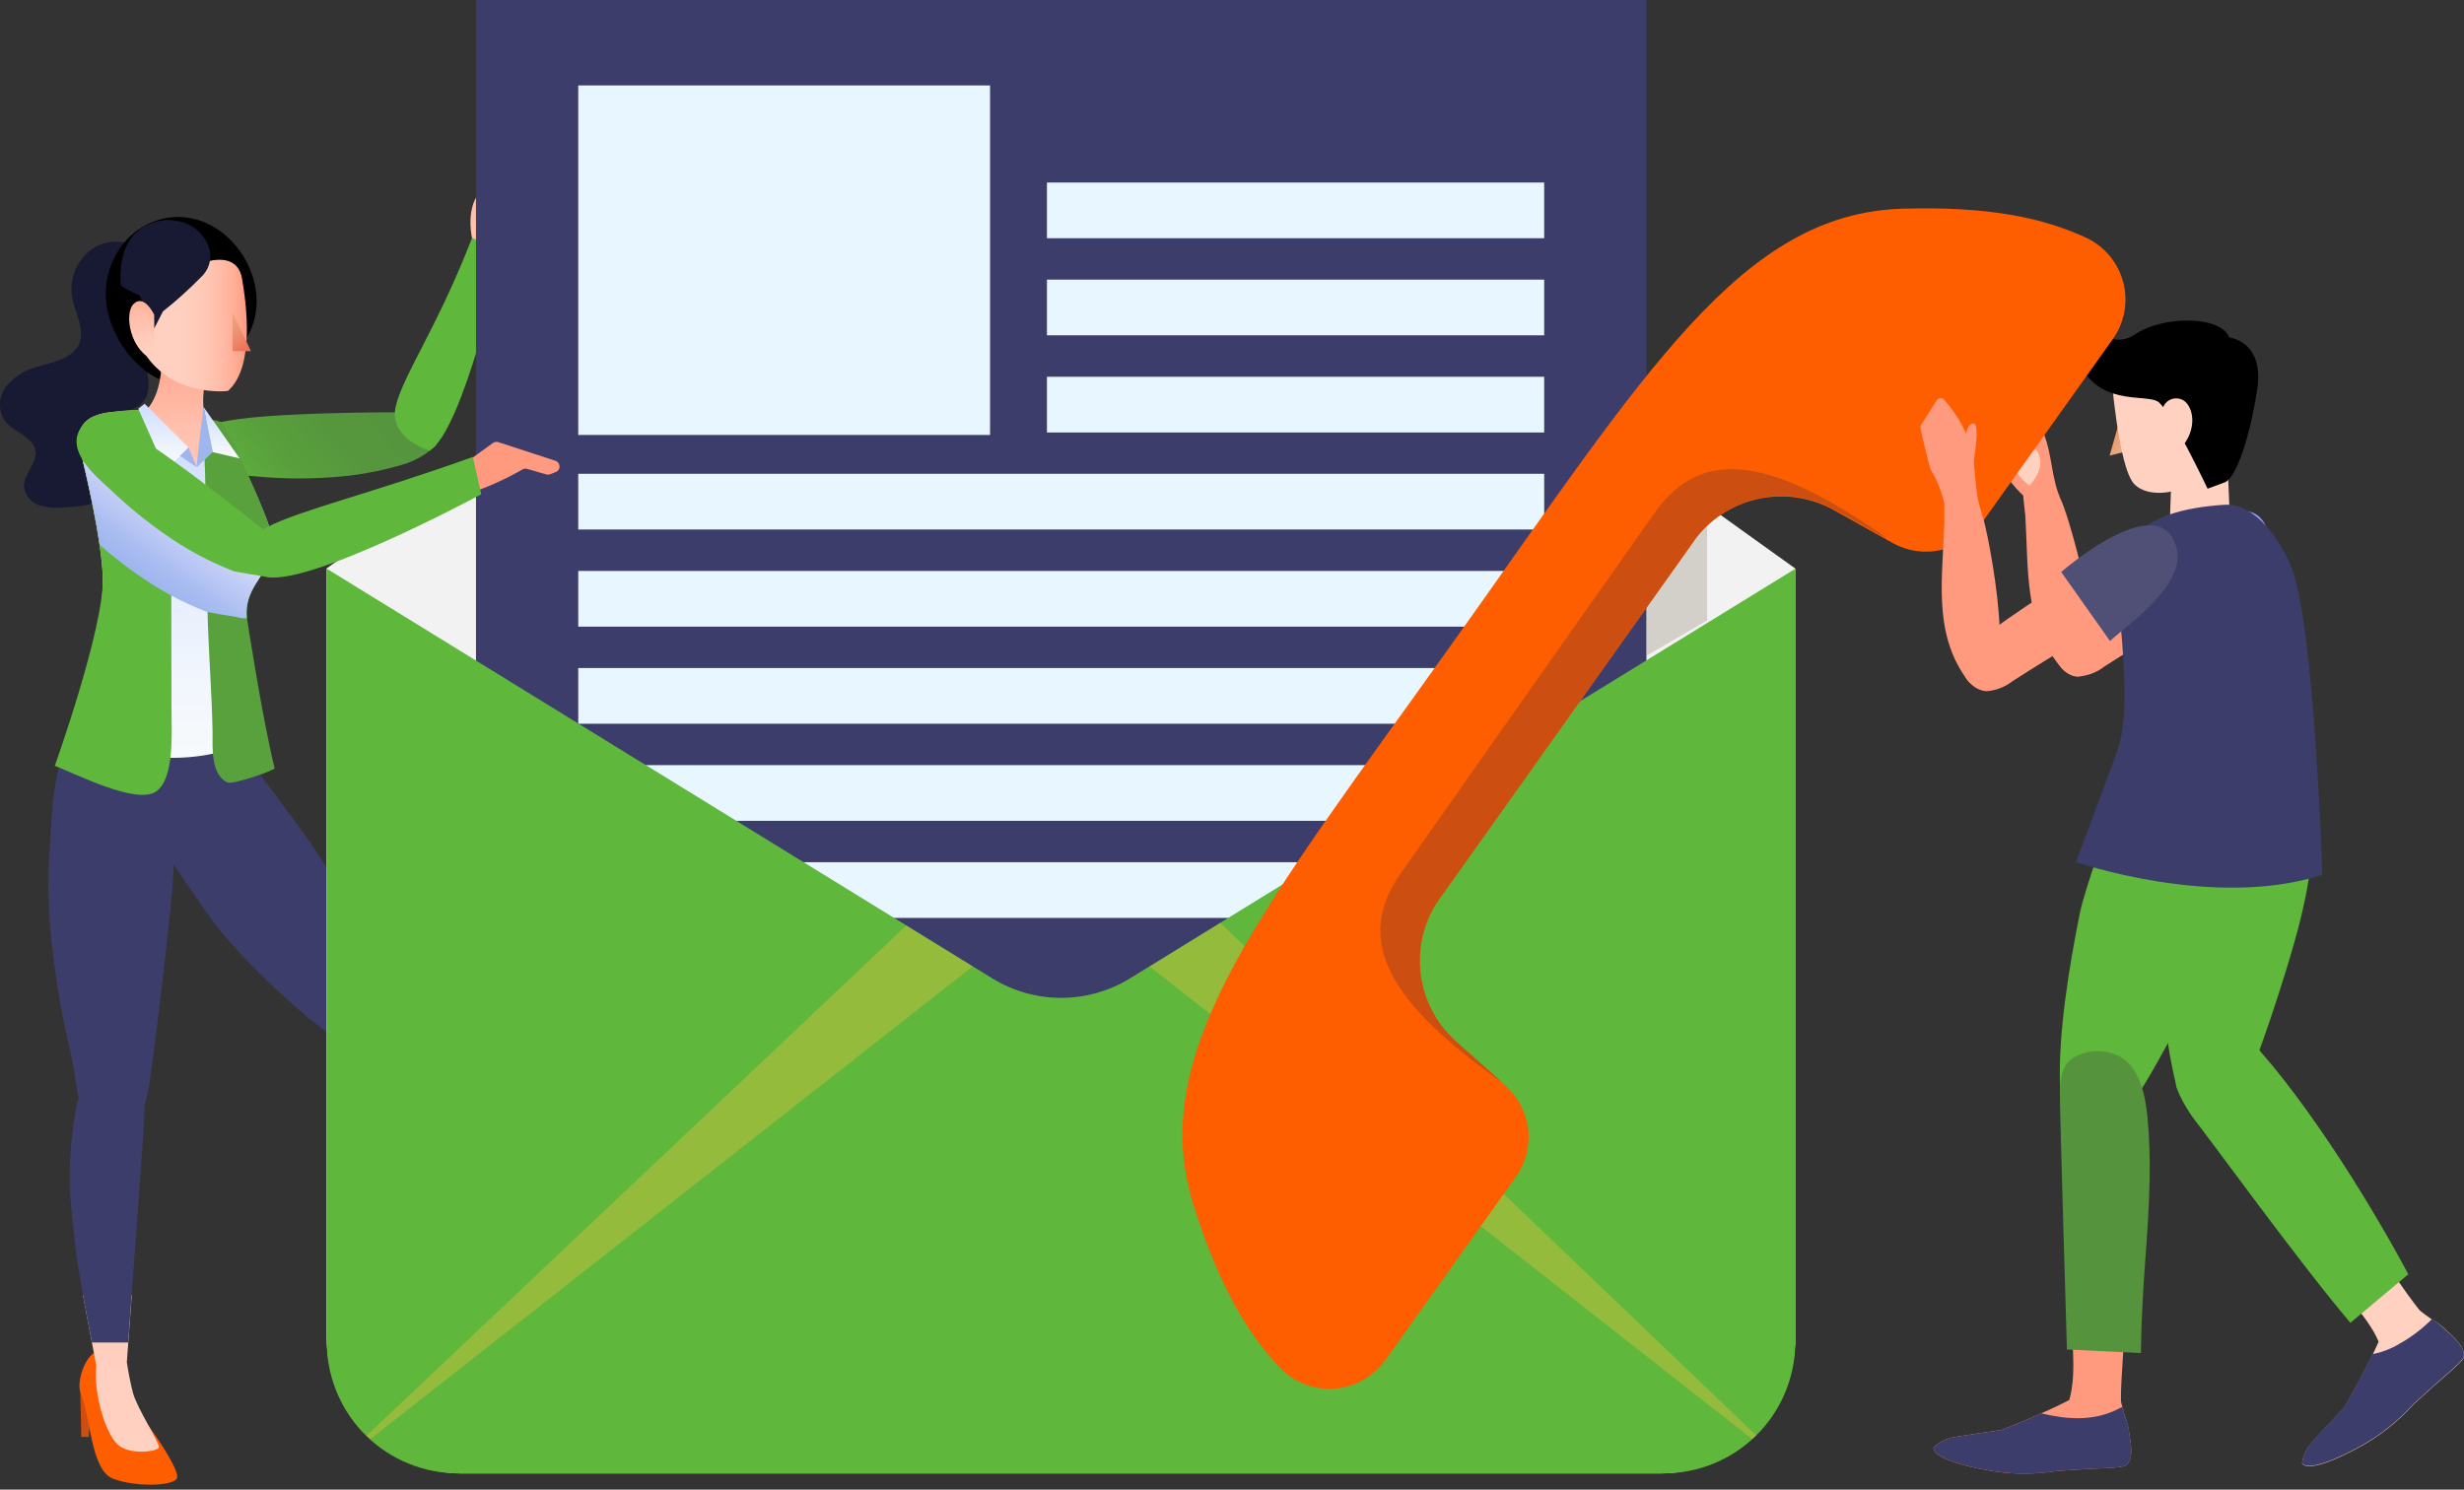 <svg width="473" height="286" viewBox="0 0 473 286" fill="none" xmlns="http://www.w3.org/2000/svg">
<rect x="0" y="0" width="473" height="286" fill="#333333" stroke="none"/>
<path d="M17.342 48.044C15.993 49.101 14.956 50.504 14.34 52.103C13.724 53.702 13.553 55.438 13.844 57.127C14.4 60.123 16.352 63.173 15.2 65.966C14.048 68.758 10.333 69.49 7.337 70.371C4.988 70.926 2.875 72.212 1.305 74.045C0.542 74.976 0.09 76.123 0.012 77.324C-0.066 78.525 0.235 79.721 0.871 80.742C2.579 83.047 6.456 83.792 6.822 86.639C7.12 89.025 4.518 90.991 4.599 93.418C4.698 94.264 5.046 95.062 5.598 95.712C6.151 96.361 6.883 96.831 7.703 97.064C9.346 97.508 11.062 97.614 12.746 97.376C15.097 97.338 17.424 96.907 19.633 96.102C20.733 95.689 21.714 95.012 22.489 94.13C23.265 93.248 23.811 92.189 24.079 91.045C24.405 89.079 23.619 87.141 23.131 85.216C22.642 83.291 22.575 81 23.971 79.59C24.852 78.709 26.154 78.356 27.089 77.529C29.109 75.726 28.689 72.459 27.74 69.924C26.791 67.389 25.476 64.691 26.262 62.102C26.804 60.313 28.241 58.971 29.055 57.303C32.701 49.739 23.768 43.204 17.342 48.044Z" fill="#181A33"/>
<path d="M36.212 140.011C34.492 140.517 32.923 141.442 31.648 142.703C30.373 143.964 29.431 145.522 28.905 147.237C28.506 148.817 28.369 150.452 28.498 152.076C28.946 160.902 33.921 166.771 38.544 173.577C43.614 181.128 50.243 187.581 57.062 193.6C59.773 196.053 62.932 198.168 65.711 200.636C69.357 203.876 73.587 209.23 78.847 203.984C82.466 200.378 80.677 197.206 78.847 193.708C76.651 189.641 62.579 166.026 59.299 161.376C56.154 156.997 52.9 152.7 49.687 148.375C46.257 143.82 43.329 138.005 36.212 140.011Z" fill="#3D3D6B"/>
<path d="M28.417 134.087C26.757 133.374 24.938 133.114 23.145 133.333C21.352 133.552 19.649 134.243 18.209 135.334C16.911 136.425 15.794 137.715 14.901 139.157C9.804 146.911 10.13 155.221 9.479 164.019C8.801 173.78 10.021 183.649 11.675 193.261C12.339 197.179 13.464 201.029 14.129 204.973C14.996 210.138 15.01 217.473 22.385 216.537C27.468 215.886 28.011 211.996 28.702 207.793C29.515 202.872 33.053 173.631 33.297 167.463C33.528 161.674 33.636 155.872 33.772 150.083C34.016 143.983 35.331 137.137 28.417 134.087Z" fill="#3D3D6B"/>
<path d="M15.403 266.533L15.606 275.887H17.07L17.355 268.486L15.403 266.533Z" fill="#CC4F11"/>
<path d="M28.499 273.705C28.499 273.705 34.884 282.489 33.921 283.913C32.959 285.336 26.031 285.526 21.72 283.913C17.409 282.3 17.369 271.821 15.457 267.32C14.644 265.435 16.366 259.877 18.792 259.484C20.59 259.331 22.398 259.629 24.052 260.352C24.052 260.352 21.639 266.75 28.499 273.705Z" fill="url(#paint0_linear)"/>
<path d="M24.35 261.504C24.567 258.589 24.919 253.912 25.299 248.625H15.931C16.975 254.414 18.236 260.677 18.466 262.182C18.381 263.31 18.381 264.443 18.466 265.571C18.669 269.231 20.378 275.264 22.601 277.351C24.824 279.439 30.287 278.707 30.491 277.894C30.694 277.08 26.342 270.41 25.543 267.482C25.036 265.513 24.638 263.517 24.35 261.504Z" fill="url(#paint1_linear)"/>
<path d="M14.726 241.305C15.295 245.561 16.718 252.936 17.654 257.749H24.608C25.557 244.884 27.509 218.177 27.618 215.805C27.753 212.606 28.255 209.813 25.489 207.508C24.748 206.882 23.863 206.449 22.914 206.248H22.629C18.196 205.543 15.159 208.959 14.577 212.945C13.678 217.908 13.282 222.949 13.397 227.992C13.641 232.412 14.143 236.872 14.726 241.305Z" fill="#3D3D6B"/>
<path d="M22.913 47.827C21.754 49.562 20.956 51.512 20.567 53.562C20.178 55.611 20.206 57.718 20.649 59.757C21.688 64.294 24.253 68.338 27.915 71.212C31.86 74.276 36.374 74.14 40.645 71.673C43.441 69.991 45.764 67.626 47.396 64.8C53.361 54.741 44.196 40.317 32.565 41.754C30.615 42.017 28.745 42.696 27.08 43.743C25.415 44.791 23.994 46.184 22.913 47.827Z" fill="black"/>
<path d="M83.743 85.474C82.107 87.028 80.162 88.22 78.035 88.971C73.096 90.514 67.98 91.425 62.811 91.682C58.58 91.95 54.334 91.904 50.109 91.547C46.422 91.208 34.004 90.747 37.61 84.172C38.112 83.4 38.762 82.735 39.523 82.216C40.284 81.697 41.141 81.334 42.043 81.149C49.865 79.034 77.425 79.156 77.425 79.156L83.743 85.474Z" fill="url(#paint2_linear)"/>
<path d="M51.465 103.246C51.044 99.287 43.019 81.338 43.019 81.338C41.791 81.113 40.578 80.814 39.386 80.444C38.965 78.529 38.891 76.555 39.169 74.615L30.845 66.304C31.821 75.401 28.134 78.654 28.134 78.654C26.778 78.654 22.603 78.939 20.691 79.197C19.591 79.333 18.522 79.659 17.533 80.159C16.598 80.649 15.855 81.44 15.427 82.405C14.999 83.37 14.91 84.451 15.174 85.473C16.529 91.072 19.512 103.612 19.729 110.865C20.027 120.354 14.415 141.556 14.415 141.556L48.916 141.448C47.219 133.837 45.907 126.145 44.984 118.402C44.036 111.163 52.102 110.417 51.465 103.246Z" fill="url(#paint3_linear)"/>
<path d="M52.195 103.246C51.829 99.287 43.017 82.003 43.017 82.003C43.017 82.003 41.865 80.864 38.869 81.135L37.771 89.717L29.637 80.01L25.706 79.387C24.35 79.468 22.683 79.59 20.771 79.847H20.676V143.292C23.539 144.372 26.535 145.06 29.583 145.339C36.756 146.001 43.971 144.634 50.406 141.394C48.047 131.47 45.064 118.348 45.064 118.348C44.034 111.163 52.886 110.417 52.195 103.246Z" fill="url(#paint4_linear)"/>
<path d="M29.936 151.981C33.596 149.487 32.919 140.35 32.919 135.849L32.837 83.101C30.912 81.108 28.174 78.397 25.639 78.749C24.283 78.749 22.616 78.953 20.704 79.21C19.604 79.347 18.535 79.672 17.546 80.173C16.61 80.662 15.868 81.454 15.44 82.419C15.012 83.383 14.922 84.465 15.187 85.487C16.542 91.086 19.525 103.625 19.742 110.878C20.04 120.368 10.523 147.033 10.523 147.033C14.428 148.524 26.154 154.543 29.936 151.981Z" fill="url(#paint5_linear)"/>
<path d="M52.196 103.246C51.83 99.287 43.018 81.338 43.018 81.338C42.43 80.99 41.776 80.764 41.098 80.675C40.42 80.587 39.731 80.637 39.073 80.823C39.073 84.24 39.385 90.313 39.439 93.729L39.819 116.409C39.941 124.068 40.686 132.975 40.808 140.648C40.808 143.495 40.456 148.673 43.614 150.219C44.658 150.734 52.819 147.846 52.724 147.507C50.365 138.018 47.464 119.039 47.464 119.039C46.502 111.786 52.887 110.417 52.196 103.246Z" fill="url(#paint6_linear)"/>
<path style="mix-blend-mode:multiply" d="M51.965 106.594C50.046 107.244 48.171 108.018 46.353 108.912C46.027 109.077 45.714 109.267 45.418 109.482V109.414C45.418 109.414 23.944 92.184 16.502 88.917L15.96 88.659C17.017 93.092 18.359 99.233 19.132 104.615C21.372 106.573 23.711 108.415 26.14 110.132C30.331 113.14 34.886 115.605 39.697 117.466C39.981 117.575 45.336 118.456 45.336 118.443C45.993 118.65 46.682 118.738 47.37 118.7C46.882 113.02 50.854 110.986 51.965 106.594Z" fill="url(#paint7_linear)"/>
<path d="M46.462 53.494C47.302 58.374 48.956 70.493 43.75 75.062C43.75 75.062 32.58 76.418 27.306 67.064C22.033 57.71 44.686 43.001 46.462 53.494Z" fill="url(#paint8_linear)"/>
<path d="M44.658 60.028V67.416H48.182L44.658 60.028Z" fill="url(#paint9_linear)"/>
<path d="M40.225 47.854C40.461 48.828 40.426 49.847 40.125 50.803C39.824 51.759 39.268 52.614 38.517 53.277C36.245 55.597 33.827 57.771 31.278 59.784L29.597 63.078L26.764 56.72C26.33 56.571 23.225 55.08 23.185 54.687C22.941 51.46 23.401 47.813 25.557 45.197C26.576 44.093 27.851 43.258 29.27 42.764C30.688 42.27 32.207 42.132 33.691 42.364C35.195 42.548 36.613 43.165 37.773 44.139C38.933 45.114 39.785 46.404 40.225 47.854Z" fill="#181A33"/>
<path d="M29.598 60.435C29.598 60.435 27.741 56.435 25.707 58.293C23.674 60.15 25.07 67.606 29.652 69.138L29.598 60.435Z" fill="url(#paint10_linear)"/>
<path d="M92.661 41.835L99.439 32.698C99.766 33.034 100.019 33.434 100.182 33.873C100.345 34.312 100.416 34.779 100.388 35.247C100.117 36.467 100.66 37.375 100.565 38.487C100.47 39.599 101.487 42.228 100.863 44.018C100.239 45.807 97.474 46.824 96.796 48.492C96.118 50.159 94.844 53.751 94.844 53.751L88.743 51.04L90.723 46.228C90.723 46.228 89.218 40.493 91.984 36.996L92.661 41.835Z" fill="url(#paint11_linear)"/>
<path d="M82.427 86.517C82.427 86.517 74.51 84.158 75.974 78.004C77.438 71.849 83.877 63.092 90.628 45.645L96.458 48.763C96.458 48.763 88.825 82.979 82.427 86.517Z" fill="url(#paint12_linear)"/>
<path d="M95.847 30.963L99.25 34.799L99.412 42.283L93.298 35.382C93.298 35.382 93.773 34.027 94.763 34.921L93.488 33.159C93.488 33.159 92.499 31.044 95.847 30.963Z" fill="url(#paint13_linear)"/>
<path d="M37.772 89.717L40.849 86.761L39.073 78.072C39.073 78.072 37.623 89.54 37.772 89.717Z" fill="url(#paint14_linear)"/>
<path d="M39.073 78.126L40.849 86.815L46 88.008L39.073 78.126Z" fill="url(#paint15_linear)"/>
<path d="M26.546 78.478L31.752 90.218L36.198 85.921L27.766 77.516L26.546 78.478Z" fill="url(#paint16_linear)"/>
<path d="M36.199 85.921L37.772 89.716L34.545 87.52L36.199 85.921Z" fill="url(#paint17_linear)"/>
<path d="M268.163 54.348L218.899 19.101L203.688 8.134L62.701 109.129V256.773C62.701 263.701 65.454 270.346 70.353 275.245C75.252 280.144 81.896 282.896 88.825 282.896H318.525C321.955 282.896 325.351 282.22 328.52 280.907C331.689 279.594 334.568 277.67 336.992 275.244C339.417 272.818 341.34 269.938 342.651 266.769C343.963 263.599 344.637 260.203 344.635 256.773V109.157L268.163 54.348Z" fill="#F2F2F2"/>
<path d="M316.059 0H91.374V259.999H316.059V0Z" fill="#3D3D6B"/>
<path d="M190.052 16.403H111.004V83.508H190.052V16.403Z" fill="#E8F7FF"/>
<path d="M296.428 35.044H200.977V45.74H296.428V35.044Z" fill="#E8F7FF"/>
<path d="M296.428 53.684H200.977V64.38H296.428V53.684Z" fill="#E8F7FF"/>
<path d="M296.428 72.337H200.977V83.033H296.428V72.337Z" fill="#E8F7FF"/>
<path d="M296.429 90.964H111.004V101.66H296.429V90.964Z" fill="#E8F7FF"/>
<path d="M296.429 109.618H111.004V120.314H296.429V109.618Z" fill="#E8F7FF"/>
<path d="M296.429 128.258H111.004V138.954H296.429V128.258Z" fill="#E8F7FF"/>
<path d="M296.429 146.898H111.004V157.594H296.429V146.898Z" fill="#E8F7FF"/>
<path d="M296.429 165.538H111.004V176.234H296.429V165.538Z" fill="#E8F7FF"/>
<path d="M306.189 132.853L246.188 169.822L216.947 187.825C212.965 190.28 208.38 191.581 203.702 191.581C199.024 191.581 194.439 190.28 190.457 187.825L62.742 109.197V258.318C62.916 264.909 65.663 271.169 70.397 275.758C75.13 280.347 81.473 282.9 88.066 282.869H319.433C326.007 282.864 332.319 280.292 337.024 275.701C341.729 271.11 344.455 264.863 344.621 258.291H344.689V109.17L306.189 132.853Z" fill="url(#paint18_linear)"/>
<g style="mix-blend-mode:multiply" opacity="0.42">
<path d="M316.059 88.645V125.912L327.717 119.107V96.996L316.059 88.645Z" fill="#A8A191"/>
</g>
<g style="mix-blend-mode:multiply" opacity="0.42">
<path d="M173.959 177.698L70.361 275.643C70.591 275.874 70.876 276.05 71.12 276.267L186.716 185.547L173.959 177.698Z" fill="#E0C13F"/>
</g>
<g style="mix-blend-mode:multiply" opacity="0.42">
<path d="M234.259 177.196L220.703 185.574L336.339 276.28C336.597 276.05 336.895 275.86 337.139 275.602L234.259 177.196Z" fill="#E0C13F"/>
</g>
<path d="M50.501 110.648C50.501 110.648 45.146 109.767 44.862 109.672C40.053 107.799 35.499 105.331 31.305 102.324C27.837 99.889 24.556 97.198 21.49 94.272C18.779 91.71 10.645 85.514 17.179 80.403C18.657 79.251 20.013 80.403 21.667 81.122C29.055 84.335 50.528 101.674 50.528 101.674C50.673 104.663 50.664 107.659 50.501 110.648Z" fill="url(#paint19_linear)"/>
<path d="M86.995 90.72L87.741 90.042C87.77 90.004 87.807 89.971 87.849 89.947L94.627 85.053C94.775 84.948 94.945 84.879 95.123 84.85C95.302 84.822 95.485 84.836 95.658 84.891L106.625 88.469C106.816 88.527 106.986 88.64 107.113 88.795C107.238 88.931 107.328 89.096 107.376 89.274C107.423 89.453 107.426 89.64 107.385 89.821C107.343 90.001 107.259 90.168 107.138 90.308C107.018 90.448 106.865 90.557 106.693 90.625L105.527 91.086C105.314 91.146 105.089 91.146 104.876 91.086L101.107 90.001C100.839 89.946 100.56 89.99 100.321 90.123C97.079 91.98 93.665 93.519 90.127 94.719C89.868 94.799 89.59 94.784 89.342 94.677C89.093 94.57 88.891 94.378 88.771 94.136L86.995 90.72Z" fill="url(#paint20_linear)"/>
<path d="M50.46 110.607C50.46 110.607 45.186 104.33 51.463 101.118C57.74 97.905 71.215 94.746 90.777 87.724L92.376 94.895C92.376 94.895 58.092 113.4 50.46 110.607Z" fill="url(#paint21_linear)"/>
<path d="M385.928 75.414C388.693 77.412 390.893 80.093 392.313 83.196C394.102 87.805 393.669 91.763 395.77 96.291C397.397 99.843 406.615 131.538 398.129 129.816C397.025 129.488 396.067 128.789 395.417 127.837C388.544 119.703 389.412 109.048 388.788 99.016L388.368 95.112C388.368 95.112 384.044 91.262 382.946 86.775L385.928 75.414Z" fill="url(#paint22_linear)"/>
<path d="M390.823 86.3C390.823 86.3 389.724 86.964 388.111 85.609C386.498 84.253 382.607 81.162 382.607 81.162C382.607 81.162 381.048 80.362 381.075 81.162C381.15 82.073 381.433 82.953 381.903 83.736C382.374 84.519 383.018 85.183 383.787 85.677C383.787 85.677 385.82 87.412 386.091 88.306C386.655 90.297 387.891 92.032 389.589 93.214C389.589 93.214 393.303 89.621 390.823 86.3Z" fill="url(#paint23_linear)"/>
<path d="M399.01 129.884C400.833 129.741 402.574 129.062 404.012 127.932C408.079 125.329 412.268 122.781 416.403 120.219C418.246 119.066 420.09 117.928 421.92 116.762C425.662 114.389 431.193 110.973 428.793 105.591C428.411 104.98 427.897 104.461 427.29 104.072C426.683 103.683 425.997 103.433 425.282 103.341C424.285 103.246 423.28 103.414 422.368 103.829C420.266 104.857 418.249 106.049 416.335 107.394C412.905 109.482 409.557 111.624 406.154 113.874C403.999 115.325 401.87 116.802 399.796 118.375C398.101 119.731 395.824 121.086 394.726 123.093C393.628 125.099 394.726 127.471 396.285 128.746C397.038 129.423 397.999 129.824 399.01 129.884Z" fill="url(#paint24_linear)"/>
<path d="M422.694 120.246C427.194 116.179 438.961 108.221 434.786 100.629C430.231 92.225 413.313 107.001 413.313 107.001L422.694 120.246Z" fill="url(#paint25_linear)"/>
<path d="M417.908 208.932C415.278 198.9 414.167 183.88 414.004 173.563C413.909 168.439 416.499 149.69 416.783 144.566C417.339 134.86 419.345 136.717 430.909 139.143C432.365 139.459 433.746 140.053 434.976 140.892C449.522 150.829 442.73 173.59 438.799 186.428C437.091 192 434.895 198.629 432.834 204.052C425.392 210.627 417.908 208.932 417.908 208.932Z" fill="url(#paint26_linear)"/>
<path d="M469.002 254.861C468.337 254.263 467.605 253.744 466.82 253.316C466.616 253.18 464.651 251.77 464.488 251.567C462.061 248.639 456.232 239.922 456.232 239.922L447.827 246.185C447.827 246.185 454.538 252.475 456.612 257.6C454.51 262.453 450.037 270.221 450.037 270.221C450.037 270.221 443.543 277.107 443.259 277.582C442.571 278.583 442.109 279.72 441.903 280.917C441.903 280.917 442.513 283.493 452.897 277.853C456.78 275.745 460.277 272.995 463.241 269.719L467.131 266.154C468.487 264.934 472.663 261.504 472.907 260.731C472.99 260.455 473.018 260.164 472.988 259.877C472.717 257.871 470.222 256.068 469.002 254.861Z" fill="url(#paint27_linear)"/>
<path d="M466.833 253.275C464.966 255.144 462.849 256.746 460.542 258.034C458.968 258.972 457.244 259.633 455.445 259.986C453.181 264.622 450.023 270.153 450.023 270.153C450.023 270.153 443.529 277.04 443.244 277.514C442.557 278.515 442.094 279.653 441.889 280.849C441.889 280.849 442.499 283.425 452.883 277.785C456.765 275.678 460.263 272.927 463.227 269.651L467.117 266.086C468.473 264.866 472.648 261.436 472.892 260.664C472.976 260.387 473.004 260.097 472.974 259.809C472.716 257.925 470.262 256.122 468.907 254.848C468.277 254.246 467.582 253.719 466.833 253.275Z" fill="#3D3D6B"/>
<path d="M462.306 244.653C456.463 233.646 443.747 212.24 431.574 199.28C429.838 197.423 423.67 200.852 421.366 202.181C420.357 202.768 419.498 203.583 418.858 204.559C418.218 205.535 417.814 206.647 417.678 207.807C417.678 209.596 420.254 213.704 421.298 215.019C424.267 218.747 441.836 243 451.19 253.967L462.306 244.653Z" fill="url(#paint28_linear)"/>
<path d="M406.914 151.507H429.39L429.485 151.656V151.507H445.102C438.663 154.394 439.314 156.401 439.314 156.401C437.077 166.405 430.326 178.647 426.096 179.704C423.71 184.585 422.029 189.736 419.928 193.41C417.068 198.493 413.556 205.353 410.371 210.233C408.059 211.606 405.373 212.214 402.695 211.97C400.017 211.727 397.485 210.645 395.459 208.878C395.038 198.521 397.234 185.33 399.281 175.217C400.081 171.177 404.541 158.692 406.914 151.507Z" fill="url(#paint29_linear)"/>
<path d="M408.622 274.382C408.472 273.503 408.222 272.643 407.877 271.82C407.795 271.576 407.158 269.258 407.145 268.987C407.077 265.191 407.958 254.739 407.958 254.739L397.479 254.387C397.479 254.387 398.834 263.497 397.221 268.797C392.531 271.278 384.207 274.545 384.207 274.545C384.207 274.545 374.826 275.901 374.324 276.077C373.169 276.447 372.103 277.051 371.193 277.853C371.193 277.853 370.054 280.239 381.699 282.313C386.044 283.097 390.491 283.134 394.849 282.421L400.109 282.069C401.912 281.947 407.334 281.879 408.039 281.378C408.281 281.221 408.485 281.013 408.636 280.768C409.639 279.141 408.812 276.172 408.622 274.382Z" fill="url(#paint30_linear)"/>
<path d="M399.864 254.55C400.067 255.119 400.23 255.702 400.392 256.285C400.609 255.715 400.813 255.16 401.002 254.59L399.864 254.55Z" fill="#FFD9B6"/>
<path d="M407.876 271.82C407.876 271.685 407.592 270.844 407.402 270.112L406.209 270.709C401.695 272.851 396.868 272.525 392.124 271.414L391.866 271.346C387.975 273.067 384.22 274.545 384.22 274.545C384.22 274.545 374.839 275.901 374.338 276.077C373.183 276.447 372.116 277.051 371.206 277.853C371.206 277.853 370.067 280.239 381.712 282.313C386.057 283.097 390.505 283.134 394.862 282.421L400.122 282.069C401.925 281.947 407.348 281.879 408.053 281.378C408.294 281.221 408.498 281.013 408.649 280.768C409.639 279.141 408.812 276.172 408.649 274.382C408.49 273.502 408.231 272.642 407.876 271.82Z" fill="#3D3D6B"/>
<path d="M410.968 259.783C411.198 245.318 412.459 237.55 412.649 226.352C412.739 222.366 412.599 218.379 412.229 214.409C411.835 210.41 410.765 204.662 406.535 202.642C405.218 202.058 403.785 201.781 402.345 201.833C400.906 201.884 399.496 202.263 398.225 202.94C395.907 204.296 395.419 207.007 395.419 209.475C395.419 214.233 396.381 244.721 396.774 259.091L410.968 259.783Z" fill="url(#paint31_linear)"/>
<path d="M406.968 80.485L408.487 86.599L404.962 87.48L406.968 80.485Z" fill="url(#paint32_linear)"/>
<path d="M416.945 86.992C416.945 88.944 416.524 100.413 416.524 100.413C417.704 101.768 423.425 102.243 425.838 100.196C426.872 99.441 427.618 98.355 427.952 97.118L427.247 80.349L416.945 86.992Z" fill="url(#paint33_linear)"/>
<path d="M426.408 67.647L427.032 73.625L427.994 82.735L428.265 85.311C422.45 95.193 412.825 96.237 409.693 92.929C406.561 89.621 405.179 70.778 405.179 70.778L426.408 67.647Z" fill="url(#paint34_linear)"/>
<path d="M423.778 93.824C423.778 93.824 416.444 78.343 414.166 77.055C411.889 75.767 404.257 77.584 400.19 71.51C396.123 65.437 398.604 62.387 400.19 62.021C401.776 61.655 404.745 67.606 410.005 64.108C415.265 60.611 426.272 60.529 427.953 64.8C427.953 64.8 434.732 65.491 433.295 74.804C431.858 84.118 429.228 91.953 426.95 92.658L423.778 93.824Z" fill="black"/>
<path d="M419.331 76.987C421.676 78.872 421.581 84.335 417.04 87.344L415.169 78.383C415.297 77.975 415.52 77.602 415.82 77.296C416.12 76.991 416.488 76.76 416.894 76.624C417.3 76.488 417.732 76.45 418.156 76.513C418.579 76.576 418.982 76.739 419.331 76.987Z" fill="url(#paint35_linear)"/>
<path d="M426.977 96.915C420.47 97.349 410.465 98.853 407.998 106.16C406.789 110.107 406.425 114.264 406.927 118.361C407.252 121.533 407.523 124.719 407.659 127.932C407.876 133.355 408.174 139.414 406.303 144.593L398.508 165.511C398.508 165.511 425.119 174.702 445.793 167.951C445.793 167.951 444.356 120.029 439.815 108.763C438.025 104.385 433.213 96.508 426.977 96.915Z" fill="#3D3D6B"/>
<path d="M275.767 173.297C273.108 177.451 272.019 182.417 272.695 187.303C273.371 192.189 275.768 196.673 279.455 199.949L289.053 208.503C291.471 210.666 293.005 213.646 293.36 216.872C293.715 220.097 292.867 223.339 290.978 225.977L265.939 261.143C264.804 262.727 263.333 264.04 261.63 264.988C259.928 265.936 258.036 266.495 256.092 266.624C254.147 266.754 252.199 266.451 250.385 265.738C248.572 265.024 246.939 263.918 245.604 262.498C239.517 256.059 234.041 247.017 229.092 231.318C219.793 201.67 242.378 174.625 279.251 122.867C316.125 71.108 334.236 40.972 365.294 40.064C382.118 39.576 392.488 41.921 400.622 45.717C402.339 46.549 403.853 47.746 405.059 49.224C406.265 50.702 407.134 52.426 407.605 54.274C408.076 56.123 408.138 58.052 407.787 59.927C407.435 61.802 406.679 63.577 405.57 65.13L380.45 100.377C378.572 103.023 375.782 104.882 372.616 105.595C369.451 106.308 366.133 105.826 363.301 104.24L352.077 97.964C347.791 95.559 342.79 94.754 337.966 95.692C333.142 96.631 328.808 99.252 325.736 103.088L275.767 173.297Z" fill="url(#paint36_linear)"/>
<path d="M317.711 98.343L293.242 133.048L268.84 167.752C259.554 180.929 267.335 193.008 288.348 207.812L279.523 199.949C275.836 196.673 273.439 192.189 272.763 187.303C272.087 182.418 273.176 177.451 275.835 173.297L325.737 103.088C328.797 99.223 333.133 96.573 337.969 95.612C342.805 94.651 347.825 95.441 352.131 97.842L361.919 103.264L362 103.156C340.988 88.447 327.011 85.166 317.711 98.343Z" fill="#CC4F11"/>
<path d="M377.171 85.501C377.171 85.501 377.171 81.434 378.771 81.271C380.371 81.108 378.595 90.15 378.595 90.15L377.171 85.501Z" fill="url(#paint37_linear)"/>
<path d="M371.708 76.987C371.764 76.853 371.851 76.735 371.963 76.643C372.075 76.552 372.208 76.489 372.35 76.461C372.493 76.433 372.639 76.44 372.778 76.482C372.916 76.524 373.043 76.6 373.145 76.702C375.384 79.136 377.097 82.007 378.174 85.134C379.53 89.879 378.771 93.797 380.411 98.487C381.767 102.175 388.003 134.575 379.679 132.094C378.627 131.652 377.75 130.875 377.185 129.884C371.098 121.14 372.928 110.607 373.24 100.575V96.644C372.724 94.35 371.836 92.156 370.61 90.15C370.501 89.974 368.942 83.819 368.685 82.22C368.638 82.06 368.638 81.891 368.685 81.732L371.708 76.987Z" fill="url(#paint38_linear)"/>
<path d="M381.373 132.704C383.196 132.559 384.936 131.88 386.375 130.752C390.442 128.136 394.631 125.587 398.766 123.025C400.61 121.886 402.44 120.747 404.27 119.581C408.012 117.209 413.543 113.779 411.157 108.411C410.772 107.797 410.257 107.276 409.647 106.885C409.038 106.494 408.35 106.242 407.632 106.147C406.638 106.062 405.639 106.235 404.731 106.649C402.626 107.671 400.609 108.863 398.698 110.214C395.255 112.288 391.852 114.43 388.504 116.694C386.362 118.131 384.22 119.609 382.159 121.195C380.451 122.55 378.187 123.906 377.089 125.899C375.991 127.892 377.089 130.291 378.648 131.565C379.403 132.24 380.363 132.641 381.373 132.704Z" fill="url(#paint39_linear)"/>
<path d="M405.043 123.066C409.543 118.999 421.31 111.041 417.148 103.449C412.58 95.044 395.675 109.821 395.675 109.821L405.043 123.066Z" fill="#505077"/>
<defs>
<linearGradient id="paint0_linear" x1="14.251" y1="263.578" x2="34.287" y2="283.628" gradientUnits="userSpaceOnUse">
<stop stop-color="#FF5E00"/>
<stop offset="0.29" stop-color="#FF5E00"/>
</linearGradient>
<linearGradient id="paint1_linear" x1="23.184" y1="278.653" x2="23.184" y2="206.099" gradientUnits="userSpaceOnUse">
<stop stop-color="#FFD1C1"/>
<stop offset="0.27" stop-color="#FFCEBE"/>
<stop offset="0.5" stop-color="#FFC5B3"/>
<stop offset="0.72" stop-color="#FFB6A1"/>
<stop offset="0.94" stop-color="#FFA288"/>
<stop offset="1" stop-color="#FF9A7F"/>
</linearGradient>
<linearGradient id="paint2_linear" x1="45.518" y1="97.591" x2="73.924" y2="73.778" gradientUnits="userSpaceOnUse">
<stop stop-color="#5FB73B"/>
<stop offset="0.06" stop-color="#5EB23B"/>
<stop offset="0.33" stop-color="#59A13C"/>
<stop offset="0.63" stop-color="#56973D"/>
<stop offset="1" stop-color="#55943D"/>
</linearGradient>
<linearGradient id="paint3_linear" x1="32.946" y1="141.57" x2="32.946" y2="66.318" gradientUnits="userSpaceOnUse">
<stop stop-color="#FFD1C1"/>
<stop offset="0.49" stop-color="#FFCFBF"/>
<stop offset="0.66" stop-color="#FFCAB8"/>
<stop offset="0.79" stop-color="#FFC0AD"/>
<stop offset="0.89" stop-color="#FFB29C"/>
<stop offset="0.98" stop-color="#FFA086"/>
<stop offset="1" stop-color="#FF9A7F"/>
</linearGradient>
<linearGradient id="paint4_linear" x1="36.415" y1="149.677" x2="36.415" y2="79.387" gradientUnits="userSpaceOnUse">
<stop stop-color="#F9FBFC"/>
<stop offset="0.29" stop-color="#F1F6FD"/>
<stop offset="0.73" stop-color="#DDE6FE"/>
<stop offset="1" stop-color="#CDDBFF"/>
</linearGradient>
<linearGradient id="paint5_linear" x1="185.593" y1="6383.04" x2="557.278" y2="6383.04" gradientUnits="userSpaceOnUse">
<stop stop-color="#5FB73B"/>
<stop offset="0.06" stop-color="#5EB23B"/>
<stop offset="0.33" stop-color="#59A13C"/>
<stop offset="0.63" stop-color="#56973D"/>
<stop offset="1" stop-color="#55943D"/>
</linearGradient>
<linearGradient id="paint6_linear" x1="-15016.3" y1="-3699.12" x2="-15016.3" y2="7802.42" gradientUnits="userSpaceOnUse">
<stop stop-color="#5FB73B"/>
<stop offset="0.06" stop-color="#5EB23B"/>
<stop offset="0.33" stop-color="#59A13C"/>
<stop offset="0.63" stop-color="#56973D"/>
<stop offset="1" stop-color="#55943D"/>
</linearGradient>
<linearGradient id="paint7_linear" x1="37.04" y1="96.088" x2="26.818" y2="110.607" gradientUnits="userSpaceOnUse">
<stop stop-color="#E7E6FF"/>
<stop offset="0.34" stop-color="#C9D2F8"/>
<stop offset="0.76" stop-color="#AABDF1"/>
<stop offset="1" stop-color="#9EB5EE"/>
</linearGradient>
<linearGradient id="paint8_linear" x1="26.547" y1="62.495" x2="47.397" y2="62.495" gradientUnits="userSpaceOnUse">
<stop stop-color="#FFD1C1"/>
<stop offset="0.39" stop-color="#FFCFBF"/>
<stop offset="0.59" stop-color="#FFC9B7"/>
<stop offset="0.75" stop-color="#FFBDA9"/>
<stop offset="0.88" stop-color="#FFAE97"/>
<stop offset="1" stop-color="#FF9A7F"/>
</linearGradient>
<linearGradient id="paint9_linear" x1="43.058" y1="60.95" x2="47.139" y2="68.026" gradientUnits="userSpaceOnUse">
<stop stop-color="#EEA281"/>
<stop offset="0.25" stop-color="#EE9C7B"/>
<stop offset="0.58" stop-color="#ED8A6C"/>
<stop offset="0.97" stop-color="#EC6E52"/>
<stop offset="1" stop-color="#EC6B50"/>
</linearGradient>
<linearGradient id="paint10_linear" x1="27.158" y1="69.084" x2="27.158" y2="57.778" gradientUnits="userSpaceOnUse">
<stop stop-color="#FFD1C1"/>
<stop offset="0.31" stop-color="#FFCCBB"/>
<stop offset="0.73" stop-color="#FFBDA9"/>
<stop offset="1" stop-color="#FFB19A"/>
</linearGradient>
<linearGradient id="paint11_linear" x1="87.903" y1="44.706" x2="101.791" y2="42.615" gradientUnits="userSpaceOnUse">
<stop stop-color="#FFD1C1"/>
<stop offset="0.34" stop-color="#FFBAA5"/>
<stop offset="0.76" stop-color="#FFA389"/>
<stop offset="1" stop-color="#FF9A7F"/>
</linearGradient>
<linearGradient id="paint12_linear" x1="1231.76" y1="2038.19" x2="1546.89" y2="2038.19" gradientUnits="userSpaceOnUse">
<stop stop-color="#5FB73B"/>
<stop offset="0.06" stop-color="#5EB23B"/>
<stop offset="0.33" stop-color="#59A13C"/>
<stop offset="0.63" stop-color="#56973D"/>
<stop offset="1" stop-color="#55943D"/>
</linearGradient>
<linearGradient id="paint13_linear" x1="-6891.66" y1="6528.43" x2="-6866.45" y2="6520.53" gradientUnits="userSpaceOnUse">
<stop stop-color="#FFD1C1"/>
<stop offset="0.34" stop-color="#FFBAA5"/>
<stop offset="0.76" stop-color="#FFA389"/>
<stop offset="1" stop-color="#FF9A7F"/>
</linearGradient>
<linearGradient id="paint14_linear" x1="127.408" y1="848.737" x2="127.408" y2="749.173" gradientUnits="userSpaceOnUse">
<stop stop-color="#E7E6FF"/>
<stop offset="0.34" stop-color="#C9D2F8"/>
<stop offset="0.76" stop-color="#AABDF1"/>
<stop offset="1" stop-color="#9EB5EE"/>
</linearGradient>
<linearGradient id="paint15_linear" x1="42.53" y1="88.008" x2="42.53" y2="78.126" gradientUnits="userSpaceOnUse">
<stop stop-color="#F9FBFC"/>
<stop offset="1" stop-color="#CDDBFF"/>
</linearGradient>
<linearGradient id="paint16_linear" x1="31.372" y1="90.218" x2="31.372" y2="77.516" gradientUnits="userSpaceOnUse">
<stop stop-color="#F9FBFC"/>
<stop offset="0.31" stop-color="#F0F5FD"/>
<stop offset="0.8" stop-color="#D8E3FE"/>
<stop offset="1" stop-color="#CDDBFF"/>
</linearGradient>
<linearGradient id="paint17_linear" x1="120.724" y1="337.127" x2="120.724" y2="326.499" gradientUnits="userSpaceOnUse">
<stop stop-color="#E7E6FF"/>
<stop offset="0.34" stop-color="#C9D2F8"/>
<stop offset="0.76" stop-color="#AABDF1"/>
<stop offset="1" stop-color="#9EB5EE"/>
</linearGradient>
<linearGradient id="paint18_linear" x1="42442.2" y1="14097.2" x2="42442.2" y2="36353.2" gradientUnits="userSpaceOnUse">
<stop stop-color="#5FB73B"/>
<stop offset="0.06" stop-color="#5EB23B"/>
<stop offset="0.33" stop-color="#59A13C"/>
<stop offset="0.63" stop-color="#56973D"/>
<stop offset="1" stop-color="#55943D"/>
</linearGradient>
<linearGradient id="paint19_linear" x1="403.479" y1="2239.85" x2="1358.54" y2="2239.85" gradientUnits="userSpaceOnUse">
<stop stop-color="#5FB73B"/>
<stop offset="0.06" stop-color="#5EB23B"/>
<stop offset="0.33" stop-color="#59A13C"/>
<stop offset="0.63" stop-color="#56973D"/>
<stop offset="1" stop-color="#55943D"/>
</linearGradient>
<linearGradient id="paint20_linear" x1="-41350.8" y1="-3955.22" x2="-41125" y2="-3824.85" gradientUnits="userSpaceOnUse">
<stop stop-color="#FFD1C1"/>
<stop offset="0.34" stop-color="#FFBAA5"/>
<stop offset="0.76" stop-color="#FFA389"/>
<stop offset="1" stop-color="#FF9A7F"/>
</linearGradient>
<linearGradient id="paint21_linear" x1="-95217.2" y1="-4495.07" x2="-95918.7" y2="-3913.49" gradientUnits="userSpaceOnUse">
<stop stop-color="#5FB73B"/>
<stop offset="0.06" stop-color="#5EB23B"/>
<stop offset="0.33" stop-color="#59A13C"/>
<stop offset="0.63" stop-color="#56973D"/>
<stop offset="1" stop-color="#55943D"/>
</linearGradient>
<linearGradient id="paint22_linear" x1="-64384.9" y1="-17307.6" x2="-63069.5" y2="-17098.4" gradientUnits="userSpaceOnUse">
<stop stop-color="#FFD1C1"/>
<stop offset="0.39" stop-color="#FFCFBF"/>
<stop offset="0.59" stop-color="#FFC9B7"/>
<stop offset="0.75" stop-color="#FFBDA9"/>
<stop offset="0.88" stop-color="#FFAE97"/>
<stop offset="1" stop-color="#FF9A7F"/>
</linearGradient>
<linearGradient id="paint23_linear" x1="-21483.3" y1="4499.38" x2="-21541.1" y2="4378.77" gradientUnits="userSpaceOnUse">
<stop stop-color="#FFD1C1"/>
<stop offset="0.39" stop-color="#FFCFBF"/>
<stop offset="0.59" stop-color="#FFC9B7"/>
<stop offset="0.75" stop-color="#FFBDA9"/>
<stop offset="0.88" stop-color="#FFAE97"/>
<stop offset="1" stop-color="#FF9A7F"/>
</linearGradient>
<linearGradient id="paint24_linear" x1="-44993.4" y1="-116325" x2="-45596.9" y2="-115815" gradientUnits="userSpaceOnUse">
<stop stop-color="#FFD1C1"/>
<stop offset="0.39" stop-color="#FFCFBF"/>
<stop offset="0.59" stop-color="#FFC9B7"/>
<stop offset="0.75" stop-color="#FFBDA9"/>
<stop offset="0.88" stop-color="#FFAE97"/>
<stop offset="1" stop-color="#FF9A7F"/>
</linearGradient>
<linearGradient id="paint25_linear" x1="413.384" y1="108.022" x2="435.62" y2="109.111" gradientUnits="userSpaceOnUse">
<stop stop-color="#E3EBFD"/>
<stop offset="1" stop-color="#8F8BFF"/>
</linearGradient>
<linearGradient id="paint26_linear" x1="-84293.1" y1="7416.87" x2="-84293.1" y2="11232.6" gradientUnits="userSpaceOnUse">
<stop stop-color="#5FB73B"/>
<stop offset="0.06" stop-color="#5EB23B"/>
<stop offset="0.33" stop-color="#59A13C"/>
<stop offset="0.63" stop-color="#56973D"/>
<stop offset="1" stop-color="#55943D"/>
</linearGradient>
<linearGradient id="paint27_linear" x1="-77414.3" y1="51009.4" x2="-77937.5" y2="50242.4" gradientUnits="userSpaceOnUse">
<stop stop-color="#FFD1C1"/>
<stop offset="0.39" stop-color="#FFCFBF"/>
<stop offset="0.59" stop-color="#FFC9B7"/>
<stop offset="0.75" stop-color="#FFBDA9"/>
<stop offset="0.88" stop-color="#FFAE97"/>
<stop offset="1" stop-color="#FF9A7F"/>
</linearGradient>
<linearGradient id="paint28_linear" x1="-113873" y1="72044.9" x2="-115219" y2="70028" gradientUnits="userSpaceOnUse">
<stop stop-color="#5FB73B"/>
<stop offset="0.06" stop-color="#5EB23B"/>
<stop offset="0.33" stop-color="#59A13C"/>
<stop offset="0.63" stop-color="#56973D"/>
<stop offset="1" stop-color="#55943D"/>
</linearGradient>
<linearGradient id="paint29_linear" x1="-143885" y1="6914.79" x2="-143885" y2="10209.3" gradientUnits="userSpaceOnUse">
<stop stop-color="#5FB73B"/>
<stop offset="0.06" stop-color="#5EB23B"/>
<stop offset="0.33" stop-color="#59A13C"/>
<stop offset="0.63" stop-color="#56973D"/>
<stop offset="1" stop-color="#55943D"/>
</linearGradient>
<linearGradient id="paint30_linear" x1="-109623" y1="6210.79" x2="-109623" y2="5610.52" gradientUnits="userSpaceOnUse">
<stop stop-color="#FFD1C1"/>
<stop offset="0.39" stop-color="#FFCFBF"/>
<stop offset="0.59" stop-color="#FFC9B7"/>
<stop offset="0.75" stop-color="#FFBDA9"/>
<stop offset="0.88" stop-color="#FFAE97"/>
<stop offset="1" stop-color="#FF9A7F"/>
</linearGradient>
<linearGradient id="paint31_linear" x1="-46989" y1="11308" x2="-46989" y2="8830.34" gradientUnits="userSpaceOnUse">
<stop stop-color="#5FB73B"/>
<stop offset="0.06" stop-color="#5EB23B"/>
<stop offset="0.33" stop-color="#59A13C"/>
<stop offset="0.63" stop-color="#56973D"/>
<stop offset="1" stop-color="#55943D"/>
</linearGradient>
<linearGradient id="paint32_linear" x1="408.988" y1="85.731" x2="405.206" y2="83.548" gradientUnits="userSpaceOnUse">
<stop stop-color="#E2B691"/>
<stop offset="1" stop-color="#EF9367"/>
</linearGradient>
<linearGradient id="paint33_linear" x1="-29236" y1="1565.38" x2="-29367.2" y2="1524.62" gradientUnits="userSpaceOnUse">
<stop stop-color="#FFD1C1"/>
<stop offset="0.39" stop-color="#FFCFBF"/>
<stop offset="0.59" stop-color="#FFC9B7"/>
<stop offset="0.75" stop-color="#FFBDA9"/>
<stop offset="0.88" stop-color="#FFAE97"/>
<stop offset="1" stop-color="#FF9A7F"/>
</linearGradient>
<linearGradient id="paint34_linear" x1="-64094.6" y1="1779.75" x2="-64525.3" y2="1566.94" gradientUnits="userSpaceOnUse">
<stop stop-color="#FFD1C1"/>
<stop offset="0.39" stop-color="#FFCFBF"/>
<stop offset="0.59" stop-color="#FFC9B7"/>
<stop offset="0.75" stop-color="#FFBDA9"/>
<stop offset="0.88" stop-color="#FFAE97"/>
<stop offset="1" stop-color="#FF9A7F"/>
</linearGradient>
<linearGradient id="paint35_linear" x1="-12101.3" y1="744.884" x2="-12132.9" y2="735.349" gradientUnits="userSpaceOnUse">
<stop stop-color="#FFD1C1"/>
<stop offset="0.39" stop-color="#FFCFBF"/>
<stop offset="0.59" stop-color="#FFC9B7"/>
<stop offset="0.75" stop-color="#FFBDA9"/>
<stop offset="0.88" stop-color="#FFAE97"/>
<stop offset="1" stop-color="#FF9A7F"/>
</linearGradient>
<linearGradient id="paint36_linear" x1="-95112.1" y1="-50959.4" x2="-74571.4" y2="-80099.3" gradientUnits="userSpaceOnUse">
<stop stop-color="#FF5E00"/>
<stop offset="0.29" stop-color="#FF5E00"/>
</linearGradient>
<linearGradient id="paint37_linear" x1="1014.31" y1="620.385" x2="1003.77" y2="624.27" gradientUnits="userSpaceOnUse">
<stop stop-color="#FFD1C1"/>
<stop offset="0.39" stop-color="#FFCFBF"/>
<stop offset="0.59" stop-color="#FFC9B7"/>
<stop offset="0.75" stop-color="#FFBDA9"/>
<stop offset="0.88" stop-color="#FFAE97"/>
<stop offset="1" stop-color="#FF9A7F"/>
</linearGradient>
<linearGradient id="paint38_linear" x1="-54965.3" y1="-24777.5" x2="-53721.4" y2="-24605" gradientUnits="userSpaceOnUse">
<stop stop-color="#FFD1C1"/>
<stop offset="0.39" stop-color="#FFCFBF"/>
<stop offset="0.59" stop-color="#FFC9B7"/>
<stop offset="0.75" stop-color="#FFBDA9"/>
<stop offset="0.88" stop-color="#FFAE97"/>
<stop offset="1" stop-color="#FF9A7F"/>
</linearGradient>
<linearGradient id="paint39_linear" x1="-45375.9" y1="-116325" x2="-45979.4" y2="-115815" gradientUnits="userSpaceOnUse">
<stop stop-color="#FFD1C1"/>
<stop offset="0.39" stop-color="#FFCFBF"/>
<stop offset="0.59" stop-color="#FFC9B7"/>
<stop offset="0.75" stop-color="#FFBDA9"/>
<stop offset="0.88" stop-color="#FFAE97"/>
<stop offset="1" stop-color="#FF9A7F"/>
</linearGradient>
</defs>
</svg>
